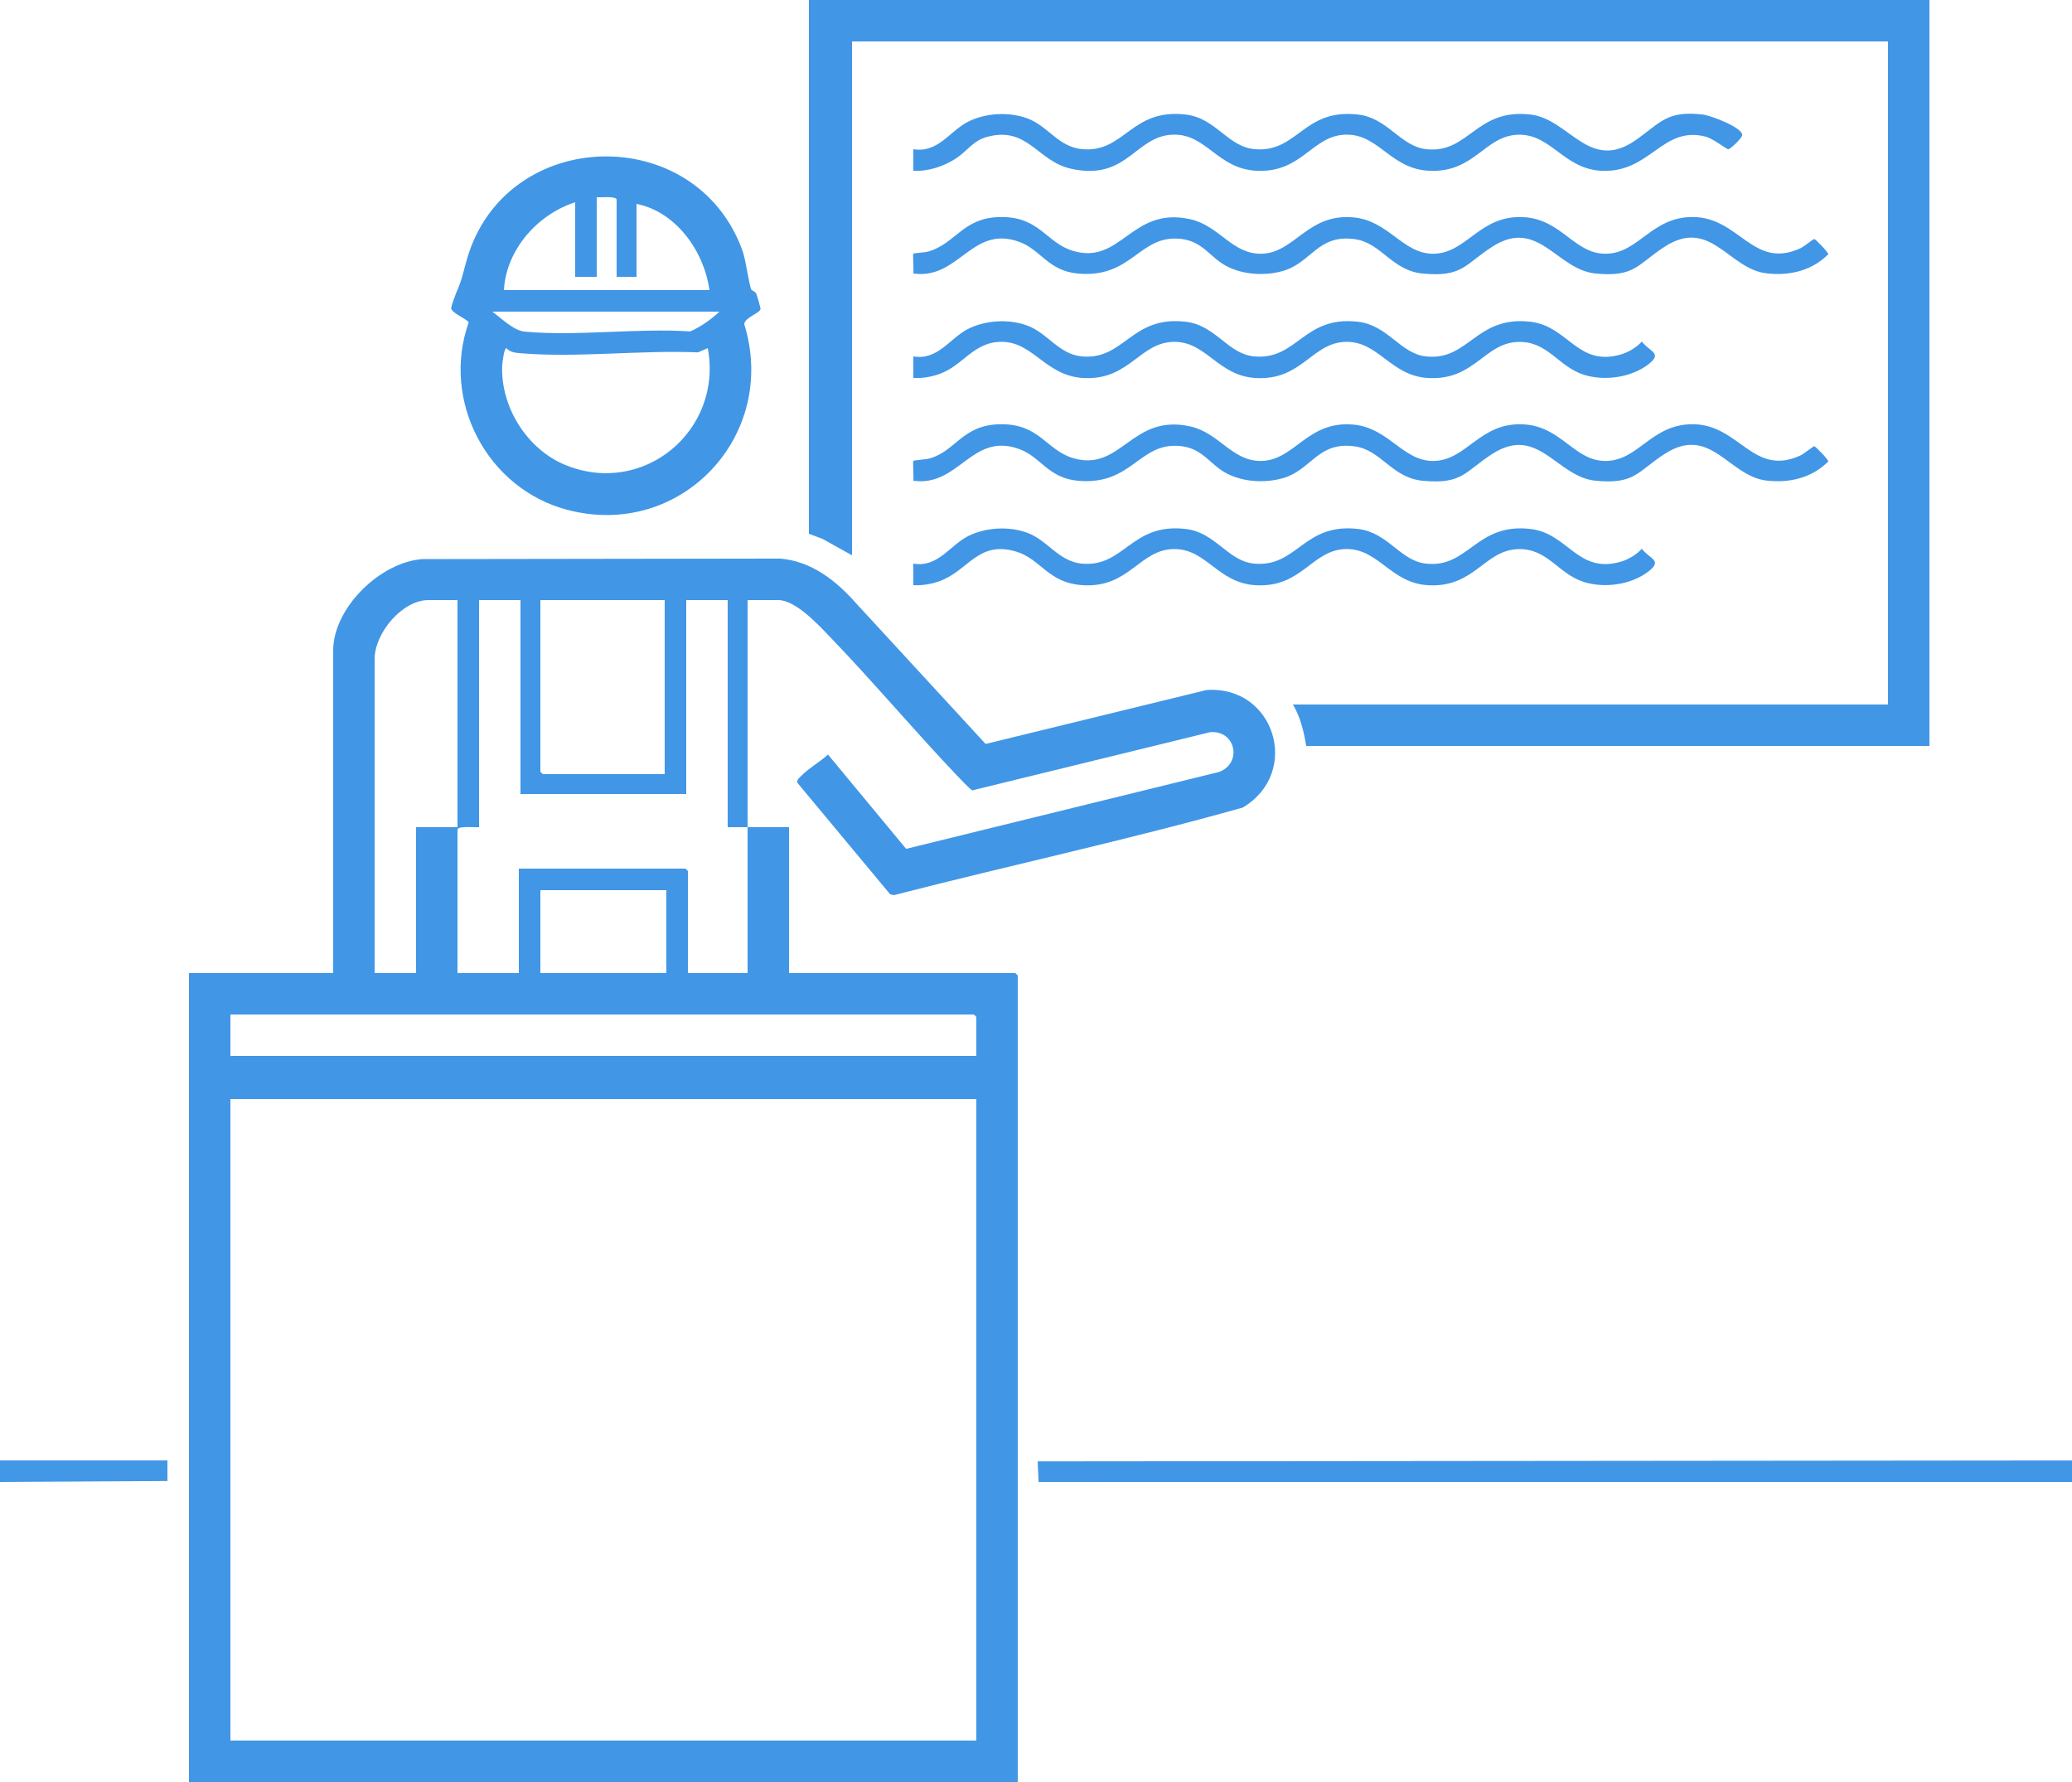 <?xml version="1.0" encoding="UTF-8"?>
<svg id="Ebene_1" data-name="Ebene 1" xmlns="http://www.w3.org/2000/svg" width="5000" height="4300" viewBox="0 0 5000 4300">
  <defs>
    <style>
      .cls-1 {
        fill: #4196e6;
      }

      .cls-2 {
        fill: #4296e6;
      }

      .cls-3 {
        fill: #4297e6;
      }
    </style>
  </defs>
  <polygon class="cls-2" points="2503.93 3526.303 2506.303 3576.07 5000 3576 5000 3524 2503.93 3526.303"/>
  <polygon class="cls-3" points="0 3524 0 3576 404.07 3573.696 404.021 3523.979 0 3524"/>
  <path class="cls-1" d="M2450,2348h-546v-352c-33.268-.305-66.735.415-100,0-.158,117.269.117,234.73,0,352h-144v-246c0-.424-5.576-6-6-6h-402v252h-148v-346c0-9.788,42.988-5.01,52-6v-548h100v468h400v-468h100v548c15.949.143,32.05-.199,48,0,.246-182.602-.183-365.398,0-548h74c41.912,0,96.523,59.346,124.056,87.944,105.214,109.285,203.32,226.159,307.888,336.112,5.55,5.836,32.547,34.266,36.545,35.047l574.115-140.434c62.54-4.638,77.242,76.483,20.357,96.31l-754.354,185.307-188.564-227.54c-18.627,17.135-47.17,33.534-64.164,51.112-4.763,4.927-11.724,9.219-9.457,17.34l223.725,268.87,9.306,1.827c279.888-72.085,563.489-132.902,841.274-211.171,142.134-84.044,77.375-295.536-87.633-283.597l-532.646,130.055-312.39-339.239c-48.195-54.654-108.055-102.077-183.912-108.088l-863.036,1.251c-101.678,7.501-215.107,117.816-215.107,220.893v778h-348v1952h2000v-1946c0-.424-5.576-6-6-6ZM1304,1448h300v420h-294c-.424,0-6-5.576-6-6v-414ZM1304,2148h304v200h-304v-200ZM904,1590c0-62.038,66.379-142,130-142h70v548h-100v352h-100v-758ZM2356,4200H556v-1548h1800v1548ZM2356,2548H556v-100h1794c.424,0,6,5.576,6,6v94Z"/>
  <path class="cls-1" d="M2056,1340V100h2500v1600h-1436c18.202,30.655,26.353,65.114,32,100h1504V0H1952v1288l33.434,12.565,70.566,39.435Z"/>
  <path class="cls-1" d="M1131.056,777.847c-66.938,188.947,44.061,400.778,236.963,452.135,274.584,73.102,511.273-178.92,427.922-447.86,1.639-16.52,37.261-25.956,39.352-36.624.365-1.864-8.624-33.397-10.281-36.577-3.547-6.805-10.651-7.672-11.952-9.926-4.654-8.063-13.516-72.252-20.966-93.089-112.086-313.505-572.031-301.725-665.153,19.036-10.144,34.941-11.525,49.556-26.115,81.72-2.205,4.861-12.023,33.027-12.078,36.133-.217,12.536,34.878,24.543,42.307,35.052ZM1364.067,1121.933c-92.329-37.882-156.458-140.239-152.212-240.115.301-7.089,4.682-41.739,10.136-41.738,8.583,9.516,19.724,11.019,31.854,12.074,136.542,11.878,292.182-7.788,430.442-1.867l23.692-10.268c36.986,198.199-154.541,359.613-343.913,281.914ZM1388,488v180h52v-192c8.536.788,48-3.506,48,6v186h48v-176c95.496,18.908,163.154,114.421,176,208h-496c5.544-97.667,80.913-182.502,172-212ZM1736,752c-20.292,19.117-44.625,36.216-70.213,47.787-128.503-8.614-273.441,12.178-399.982.408-26.508-2.466-56.248-32.496-77.805-48.195h548Z"/>
  <path class="cls-1" d="M2203.979,660.02c110.502,15.319,140.049-117.433,254.773-76.773,53.247,18.872,69.883,70.503,143.103,76.897,131.342,11.469,146.863-94.736,247.728-83.699,53.333,5.836,69.745,44.429,110.25,65.721,40.067,21.062,92.836,24.054,135.981,11.647,69.671-20.035,83.538-88.911,173.157-76.773,64.686,8.761,89.313,76.083,164.861,83.127,95.706,8.923,101.077-22.335,167.384-64.952,110.509-71.027,155.006,55.342,248.822,64.746,95.167,9.539,101.596-22.398,167.177-64.747,110.357-71.264,154.341,53.703,245.215,64.355,55.456,6.5,109.494-6.043,149.401-45.995.928-4.349-31.293-36.883-33.794-36.898-1.994-.012-25.813,18.908-33.1,22.259-114.566,52.677-147.022-74.091-258.874-75.251-101.658-1.054-131.317,88.596-212.062,88.607-75.06.01-105.567-82.599-196.063-88.225-107.883-6.707-137.875,88.215-219.937,88.225-73.031.01-106.967-80.176-192.472-87.79-111.484-9.927-141.645,87.795-223.528,87.79-69.379-.004-100.007-67.548-169.11-83.182-143.083-32.372-166.953,111.629-284.094,76.094-64.865-19.677-79.915-82.769-174.848-81.509-90.222,1.198-106.959,63.27-173.121,83.132-8.182,2.456-35.455,3.919-36.792,5.209-1.746,1.684,1.188,40.38-.056,47.984Z"/>
  <path class="cls-1" d="M2458.752,1083.247c53.247,18.872,69.883,70.503,143.103,76.897,131.342,11.469,146.863-94.736,247.728-83.699,53.333,5.836,69.745,44.429,110.25,65.721,40.067,21.062,92.836,24.054,135.981,11.647,69.671-20.035,83.538-88.911,173.157-76.773,64.686,8.761,89.313,76.083,164.861,83.127,95.706,8.923,101.077-22.335,167.384-64.952,110.509-71.027,155.006,55.342,248.822,64.746,95.167,9.539,101.596-22.398,167.177-64.747,110.357-71.263,154.341,53.703,245.215,64.355,55.456,6.5,109.494-6.043,149.401-45.995.928-4.349-31.293-36.883-33.794-36.898-1.994-.012-25.813,18.908-33.1,22.259-114.566,52.677-147.022-74.091-258.874-75.251-101.658-1.054-131.317,88.597-212.062,88.607-75.06.01-105.567-82.599-196.063-88.225-107.883-6.707-137.875,88.215-219.937,88.225-73.031.009-106.967-80.176-192.472-87.79-111.484-9.927-141.645,87.795-223.528,87.79-69.379-.004-100.007-67.548-169.11-83.182-143.083-32.372-166.953,111.629-284.094,76.094-64.865-19.677-79.915-82.769-174.848-81.509-91.2,1.21-106.941,64.078-169.878,82.376-8.606,2.502-38.58,4.558-40.036,5.964-1.745,1.685,1.189,40.381-.055,47.985,110.502,15.319,140.049-117.433,254.773-76.773Z"/>
  <path class="cls-1" d="M2307.739,381.74c27.559-18.198,39.82-42.597,76.026-51.975,96.287-24.938,119.586,58.745,199.426,77.043,138.953,31.846,155.709-81.867,250.808-81.948,78.394-.067,105.033,83.452,199.802,87.304,110.05,4.473,132.934-87.304,216.199-87.304,78.051,0,106.549,83.515,199.802,87.303,109.056,4.43,132.752-84.536,213.299-87.076,80.295-2.532,110.005,83.302,202.701,87.076,117.277,4.775,145.437-109.603,250.433-82.399,17.03,4.412,50.656,30.381,53.763,30.383,6.028.003,34.278-27.808,34.246-34.208-.095-18.972-76.891-47.406-94.675-49.509-87.152-10.308-101.74,19.08-161.82,61.316-112.569,79.136-160.159-50.227-254.179-61.316-132.319-15.605-148.59,94.701-251.6,83.585-62.612-6.756-92.929-75.172-164.398-83.587-131.713-15.509-145.51,91.042-247.727,83.696-67.355-4.84-94.829-75.048-168.273-83.696-131.748-15.513-146.726,91.03-247.726,83.697-60.902-4.422-83.443-56.512-136.744-75.228-44.026-15.458-99.295-12.345-141.257,8.943-43.738,22.19-72.57,76.291-131.864,66.137l.002,52.038c35.812,2.078,74.035-10.652,103.757-30.278Z"/>
  <path class="cls-1" d="M2265.116,1403.116c71.19-24.306,93.82-99.396,186.15-72.383,61.677,18.044,76.57,76.338,162.574,81.395,111.981,6.584,136.19-87.267,220.16-87.267,77.554,0,105.021,81.924,195.84,87.267,113.418,6.672,135.822-87.267,220.16-87.267,77.092,0,106.671,82.062,195.84,87.267,112.472,6.565,135.562-84.463,217.261-87.039,71.68-2.261,96.109,59.105,158.691,79.12,50.321,16.094,116.064,6.805,157.854-26.563,32.666-26.082.233-29.383-17.647-53.582-11.941,13.613-31.748,25.582-49.115,30.821-105.508,31.829-128.098-67.686-219.317-78.453-133.1-15.71-149.845,97.234-255.229,83.228-59.462-7.903-90.136-74.906-160.769-83.23-132.561-15.622-146.744,93.587-251.53,83.515-63.465-6.1-92.2-75-164.47-83.515-132.481-15.611-148.061,93.549-251.529,83.517-55.761-5.407-82.651-57.389-132.941-75.047-44.025-15.458-99.295-12.345-141.257,8.943-43.738,22.19-72.57,76.291-131.864,66.137l.002,52.038c20.62,1.099,41.597-2.232,61.134-8.902Z"/>
  <path class="cls-1" d="M3961.999,824.063c-11.941,13.613-31.748,25.582-49.115,30.821-105.508,31.829-128.098-67.686-219.317-78.453-133.1-15.71-149.845,97.234-255.229,83.228-59.462-7.903-90.136-74.906-160.769-83.23-132.561-15.622-146.744,93.587-251.53,83.515-63.465-6.1-92.2-75-164.47-83.515-132.481-15.611-148.061,93.549-251.529,83.517-55.761-5.407-82.651-57.389-132.941-75.047-44.026-15.458-99.295-12.345-141.257,8.943-43.738,22.19-72.57,76.291-131.864,66.137l.002,52.038c20.621,1.099,41.597-2.232,61.134-8.902,59.848-20.433,83.141-78.828,152.88-78.263,75.591.613,105.095,81.939,195.844,87.275,111.981,6.584,136.19-87.267,220.16-87.267,77.554,0,105.021,81.924,195.84,87.267,113.418,6.672,135.822-87.267,220.16-87.267,77.092,0,106.671,82.062,195.84,87.267,112.472,6.565,135.562-84.463,217.261-87.039,71.943-2.269,96.604,59.26,158.691,79.12,50.318,16.095,116.067,6.803,157.854-26.563,32.666-26.082.233-29.383-17.647-53.582Z"/>
</svg>